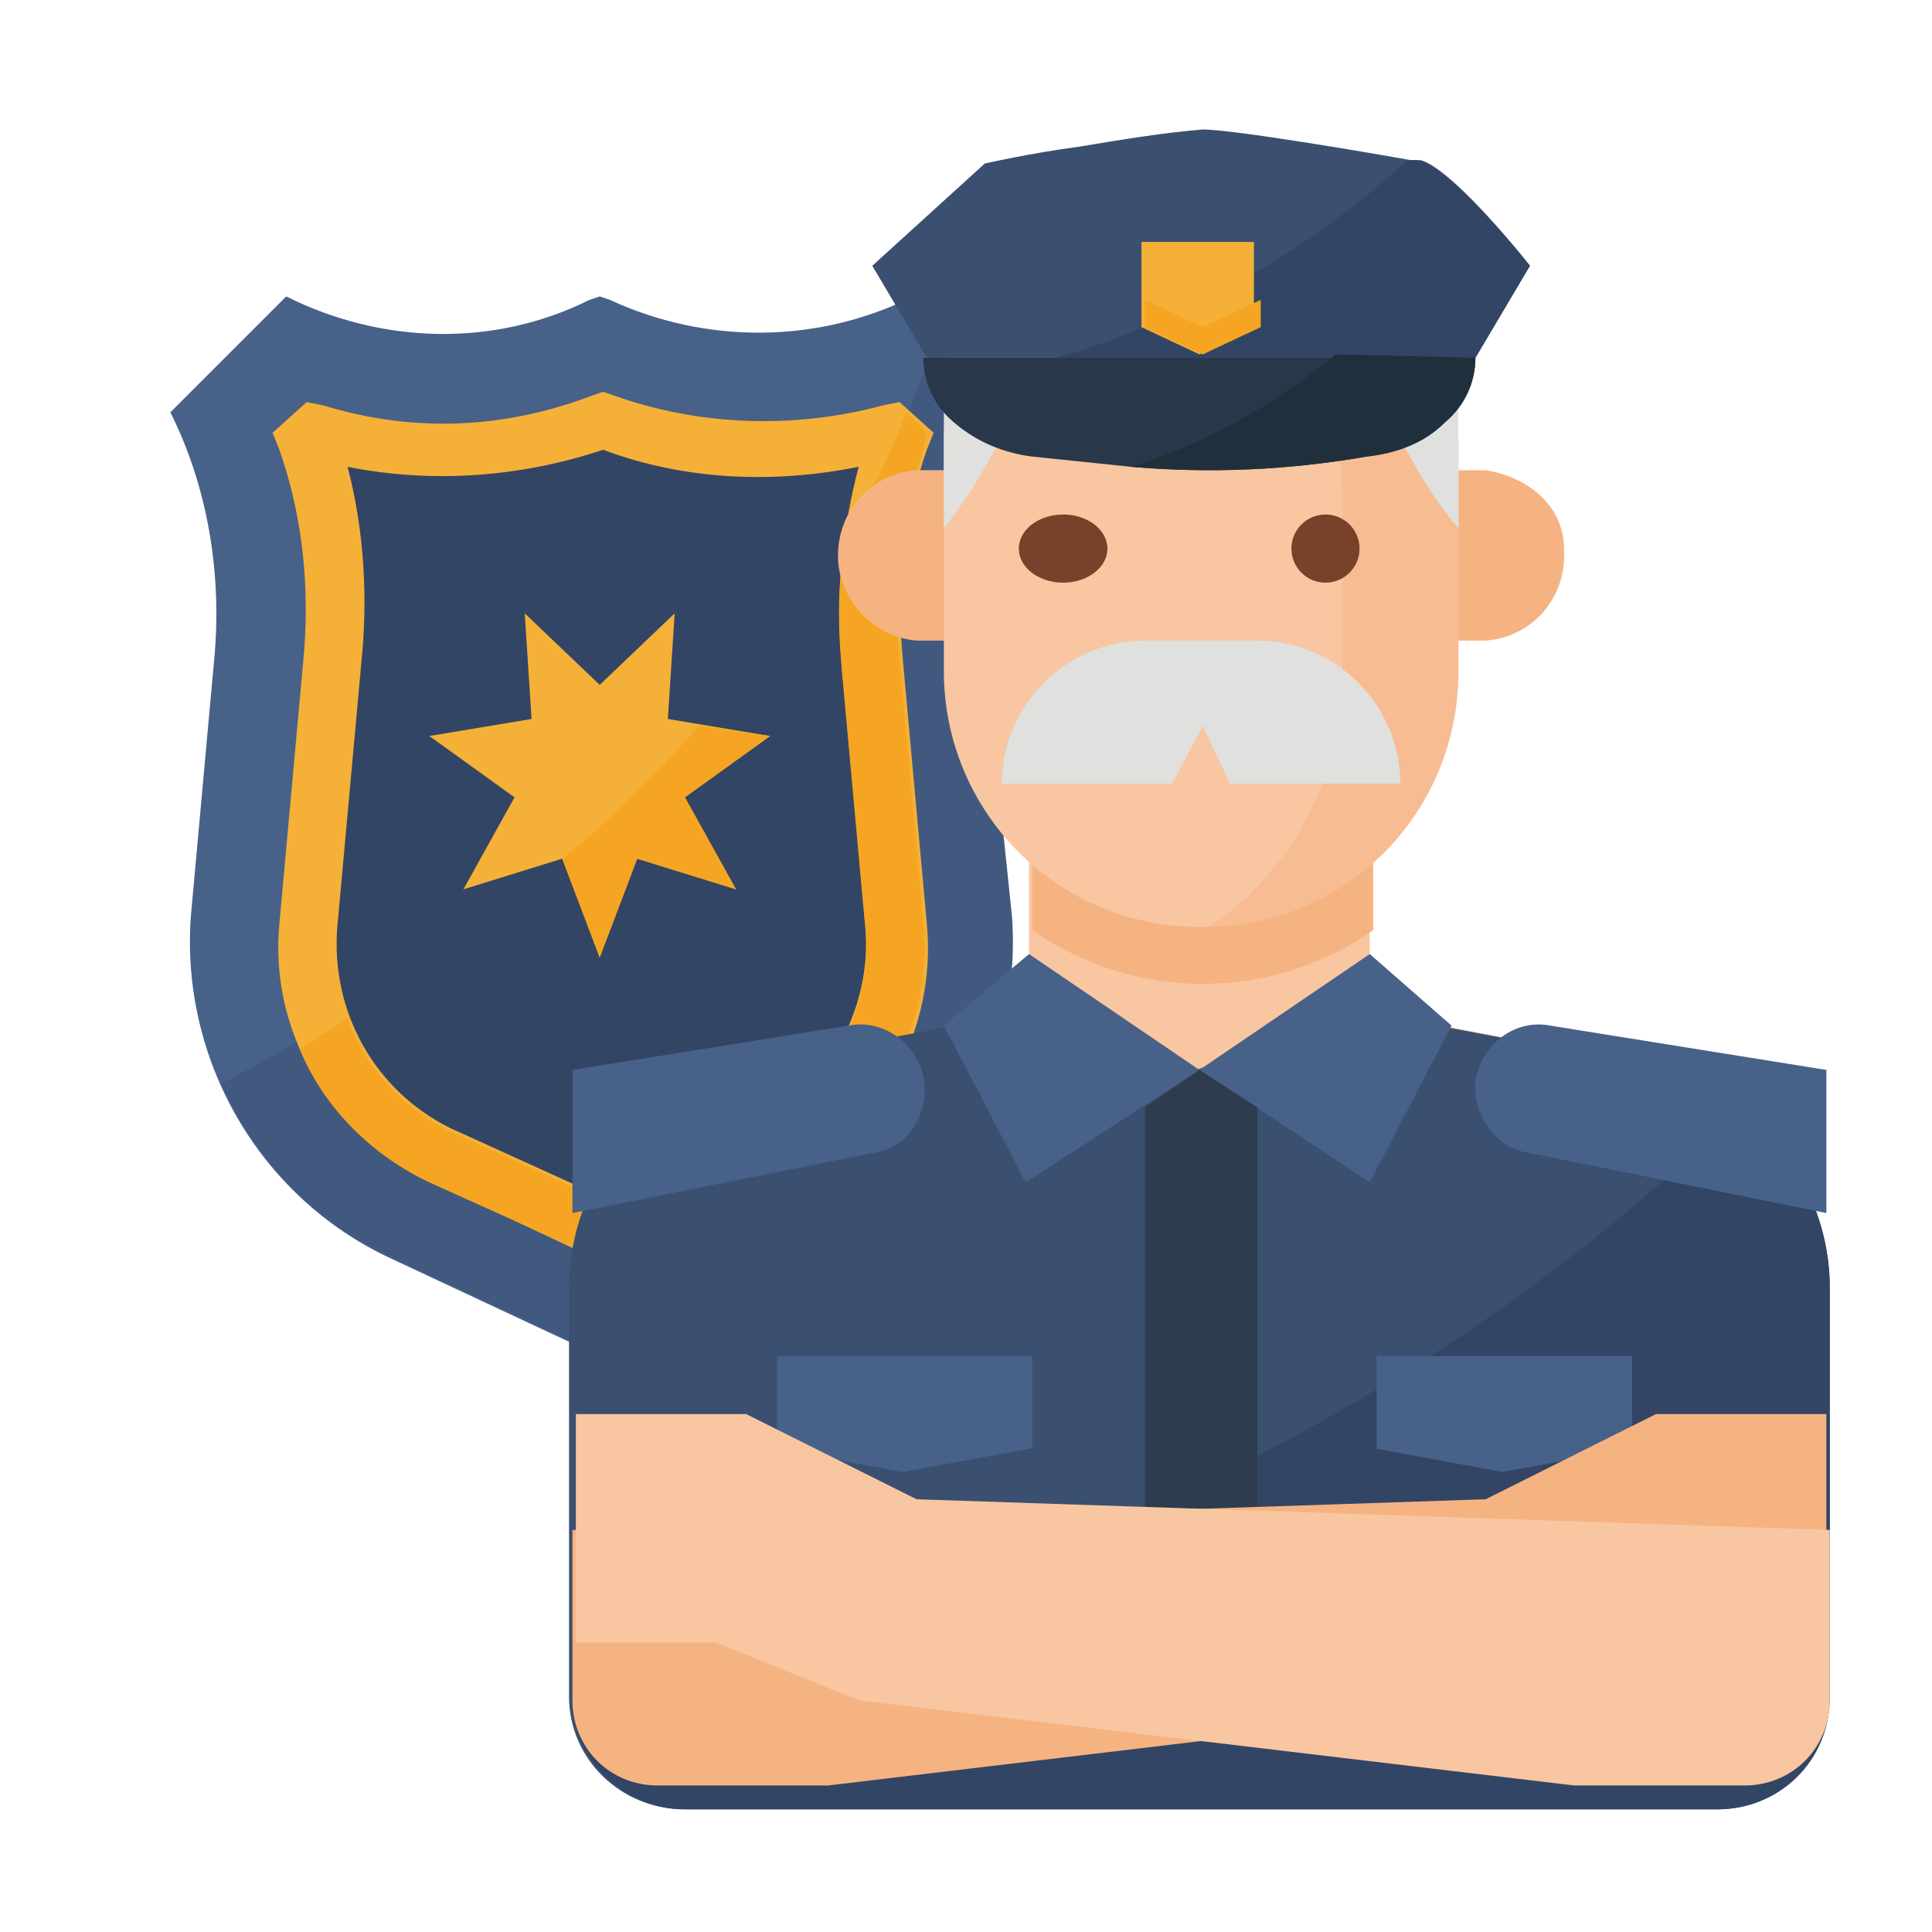 <?xml version="1.0" encoding="utf-8"?>
<!-- Generator: Adobe Illustrator 24.1.1, SVG Export Plug-In . SVG Version: 6.00 Build 0)  -->
<svg version="1.1" id="圖層_1" xmlns="http://www.w3.org/2000/svg" xmlns:xlink="http://www.w3.org/1999/xlink" x="0px" y="0px"
	 viewBox="0 0 56.7 56.7" style="enable-background:new 0 0 56.7 56.7;" xml:space="preserve">
<style type="text/css">
	.st0{fill:#476189;}
	.st1{fill:#41597E;}
	.st2{fill:#334564;}
	.st3{fill:#F5B037;}
	.st4{fill:#F5A521;}
	.st5{fill:#F8C6A1;}
	.st6{fill:#F6B382;}
	.st7{fill:#3B4F70;}
	.st8{fill:#F7BC91;}
	.st9{fill:#E0E0DE;}
	.st10{fill:#2D3D4F;}
	.st11{fill:#774229;}
	.st12{fill:#283749;}
	.st13{fill:#202F3C;}
</style>
<g id="_018-policeman">
	<path id="Path_2322" class="st0" d="M23.8,36.9l-6.2,2.9l-6.2-2.9c-3.8-1.8-6.1-5.8-5.8-10l0.7-7.7c0.2-2.4-0.2-4.9-1.3-7.1
		l3.4-3.4c2.8,1.4,6.1,1.5,8.9,0.1l0.3-0.1l0.3,0.1c2.8,1.3,6.1,1.3,8.9-0.1l3.4,3.3c-1.1,2.2-1.6,4.6-1.3,7.1l0.7,7.7
		C30,31.1,27.7,35.1,23.8,36.9L23.8,36.9z"/>
	<path id="Path_2323" class="st1" d="M28.9,19.2c-0.2-2.4,0.2-4.9,1.3-7.1l-2.6-2.6C24.1,20.7,14,27.9,6.5,31.8c1,2.3,2.8,4.1,5,5.1
		l6.2,2.9l6.2-2.9c3.8-1.8,6.1-5.8,5.8-10L28.9,19.2z"/>
	<path id="Path_2324" class="st2" d="M12.9,33.9c-2.6-1.2-4.1-3.9-3.8-6.7l0.7-7.7C9.9,17.3,9.7,15.1,9,13l0.2-0.2
		c2.8,0.8,5.7,0.7,8.4-0.3c2.7,1,5.6,1.1,8.4,0.3l0.2,0.2c-0.7,2.1-0.9,4.4-0.7,6.6l0.7,7.7c0.3,2.8-1.3,5.5-3.9,6.7l-4.7,2.2
		L12.9,33.9z"/>
	<path id="Path_2325" class="st3" d="M17.6,37l-5.1-2.4c-2.9-1.4-4.6-4.4-4.3-7.5l0.7-7.7c0.2-2.1,0-4.2-0.7-6.2l-0.2-0.5L9,11.8
		l0.5,0.1c2.6,0.8,5.3,0.7,7.9-0.3l0.3-0.1l0.3,0.1c2.5,0.9,5.3,1,7.9,0.3l0.5-0.1l1,0.9l-0.2,0.5c-0.7,2-0.9,4.1-0.7,6.2l0.7,7.7
		c0.3,3.2-1.4,6.2-4.3,7.5L17.6,37z M13.2,33.1l4.4,2l4.4-2c2.2-1,3.6-3.4,3.4-5.9l-0.7-7.7c-0.2-1.9,0-3.9,0.5-5.8
		c-2.5,0.5-5.1,0.4-7.5-0.5c-2.4,0.8-5,1-7.5,0.5c0.5,1.9,0.6,3.9,0.4,5.8l-0.7,7.7C9.7,29.7,11,32,13.2,33.1z"/>
	<path id="Path_2326" class="st3" d="M17.6,28.1l-1.1-2.9l-2.9,0.9l1.5-2.7l-2.5-1.8l3-0.5L15.4,18l2.2,2.1l2.2-2.1l-0.2,3.1l3,0.5
		l-2.5,1.8l1.5,2.7l-2.9-0.9L17.6,28.1z"/>
	<path id="Path_2327" class="st4" d="M16.5,25.2l1.1,2.9l1.1-2.9l2.9,0.9l-1.5-2.7l2.5-1.8l-2.1-0.3C19.3,22.7,18,24,16.5,25.2
		L16.5,25.2z"/>
	<path id="Path_2328" class="st4" d="M27.2,12.7l-0.6-0.6c-0.5,1.3-1.1,2.5-1.8,3.7c-0.2,1.3-0.2,2.5-0.1,3.8l0.7,7.7
		c0.2,2.5-1.1,4.8-3.4,5.9l-4.4,2l-4.4-2c-1.4-0.7-2.5-1.9-3-3.3c-0.5,0.3-1,0.6-1.4,0.9c0.7,1.7,2.1,3.1,3.8,3.9l5.1,2.3l5.1-2.4
		c2.9-1.4,4.6-4.4,4.3-7.5l-0.7-7.7c-0.2-2.1,0-4.2,0.7-6.2L27.2,12.7z"/>
	<path id="Path_2329" class="st5" d="M16.8,48.2V37.8c0-3.2,2.3-6,5.5-6.6l7.9-1.5v-7.5h10v7.5l7.9,1.5c3.2,0.6,5.5,3.4,5.5,6.6
		v10.4"/>
	<path id="Path_2330" class="st6" d="M40.3,27.3v-6.8h-10v6.8C33.3,29.4,37.3,29.4,40.3,27.3z"/>
	<path id="Path_2331" class="st7" d="M53.7,37.8v12c0,1.9-1.5,3.3-3.3,3.3H20.1c-1.9,0-3.4-1.5-3.4-3.3l0,0v-12c0-3.2,2.3-6,5.5-6.6
		l7.9-1.5l5,1.7l5-1.7l7.9,1.5C51.3,31.8,53.7,34.6,53.7,37.8z"/>
	<path id="Path_2332" class="st2" d="M53.7,37.8v12c0,1.9-1.5,3.3-3.3,3.3H20.1c-1.7,0-3.1-1.3-3.3-2.9c13.4-3.8,24.7-8.2,34.3-17.7
		C52.7,33.8,53.7,35.7,53.7,37.8L53.7,37.8z"/>
	<path id="Path_2333" class="st6" d="M43.6,13.8h-0.8v5h0.8c1.4-0.1,2.4-1.3,2.3-2.7C45.9,14.9,44.9,14,43.6,13.8L43.6,13.8z"/>
	<path id="Path_2334" class="st6" d="M26.9,13.8L26.9,13.8c-1.4,0.1-2.4,1.3-2.3,2.7c0.1,1.2,1.1,2.2,2.3,2.3h0.9l0-5H26.9z"/>
	<path id="Path_2335" class="st5" d="M42.8,13v6.7c0,4.1-3.2,7.4-7.3,7.5h-0.3c-4.2,0-7.5-3.4-7.5-7.5c0,0,0,0,0,0V13
		c0-4.2,3.4-7.5,7.5-7.5S42.8,8.8,42.8,13z"/>
	<path id="Path_2336" class="st8" d="M42.8,13v6.7c0,4.1-3.2,7.4-7.3,7.5c2.5-1.7,3.9-4.5,3.9-7.5v-5c0-4.1-2.7-7.7-6.6-8.8
		c4-1.3,8.2,0.8,9.5,4.8C42.6,11.4,42.8,12.2,42.8,13z"/>
	<path id="Path_2337" class="st9" d="M42.8,15.5v-3.4c0-2.8-0.6-4.8-2.6-5.4l-1.6-0.4C39.4,9.2,40.9,13.3,42.8,15.5z"/>
	<path id="Path_2338" class="st9" d="M27.7,15.5v-3.4c0-2.8,0.6-4.8,2.6-5.4l1.6-0.4C31.1,9.2,29.5,13.3,27.7,15.5z"/>
	<path id="Path_2339" class="st0" d="M35.2,31.4l-5-3.4l-2.5,2.1l2.4,4.6L35.2,31.4z"/>
	<path id="Path_2340" class="st0" d="M35.2,31.4l5-3.4l2.4,2.1l-2.4,4.6L35.2,31.4z"/>
	<path id="Path_2341" class="st10" d="M33.6,32.5v18.1h3.3V32.5l-1.7-1.1L33.6,32.5z"/>
	<path id="Path_2342" class="st0" d="M44.7,33.8l8.9,1.8v-4.2l-8.1-1.3c-1-0.2-2,0.5-2.2,1.6C43.2,32.6,43.8,33.6,44.7,33.8
		L44.7,33.8z"/>
	<path id="Path_2343" class="st0" d="M25.8,33.8l-9,1.8v-4.2l8.1-1.3c1-0.2,2,0.5,2.2,1.5C27.3,32.6,26.7,33.6,25.8,33.8L25.8,33.8z
		"/>
	<ellipse id="Ellipse_12" class="st11" cx="31.2" cy="16.1" rx="1.3" ry="1"/>
	<circle id="Ellipse_13" class="st11" cx="38.9" cy="16.1" r="1"/>
	<path id="Path_2344" class="st0" d="M40.3,42.5l3.8,0.7l3.8-0.7v-2.7h-7.5V42.5z"/>
	<path id="Path_2345" class="st0" d="M22.7,42.5l3.8,0.7l3.8-0.7v-2.7h-7.5V42.5z"/>
	<path id="Path_2346" class="st6" d="M43.6,44l5-2.5h5v6.7h-4.1l-4.2,1.7l-21,2.5h-5c-1.4,0-2.5-1.1-2.5-2.5v-5L43.6,44z"/>
	<path id="Path_2347" class="st5" d="M26.9,44l-5-2.5h-5v6.7H21l4.2,1.7l21,2.5h5c1.4,0,2.5-1.1,2.5-2.5l0,0l0,0v-5L26.9,44z"/>
	<path id="Path_2348" class="st9" d="M41.1,23h-5l-0.8-1.7L34.4,23h-5c0-2.3,1.9-4.2,4.2-4.2h3.3C39.2,18.8,41.1,20.7,41.1,23z"/>
	<path id="Path_2349" class="st12" d="M43.3,10.5c0,0.7-0.3,1.4-0.9,1.9c-0.6,0.6-1.4,0.9-2.3,1c-2.3,0.4-4.6,0.5-6.9,0.3
		c-1-0.1-1.9-0.2-2.9-0.3c-0.8-0.1-1.6-0.4-2.3-1c-0.6-0.5-0.9-1.2-0.9-1.9H43.3z"/>
	<path id="Path_2350" class="st7" d="M44.9,7.8l-1.6,2.7H27.2l-1.6-2.7l3.3-3c0,0,1.3-0.3,2.8-0.5c1.2-0.2,2.4-0.4,3.6-0.5
		c0.9,0,5,0.7,6.1,0.9h0.3C42.7,5,44.9,7.8,44.9,7.8z"/>
	<path id="Path_2351" class="st2" d="M44.9,7.8l-1.6,2.7H31c3.8-1.1,7.4-3.1,10.3-5.8h0.3C42.7,5,44.9,7.8,44.9,7.8z"/>
	<path id="Path_2352" class="st13" d="M43.3,10.5c0,0.7-0.3,1.4-0.9,1.9c-0.6,0.6-1.4,0.9-2.3,1c-2.3,0.4-4.6,0.5-6.9,0.3
		c2.2-0.7,4.2-1.8,6-3.3L43.3,10.5z"/>
	<path id="Path_2353" class="st3" d="M36.9,9.6l-1.7,0.8l-1.7-0.8V7.1h3.3V9.6z"/>
	<path id="Path_2354" class="st4" d="M33.6,8.8v0.8l1.7,0.8l1.7-0.8V8.8l-1.7,0.8L33.6,8.8z"/>
</g>
</svg>
